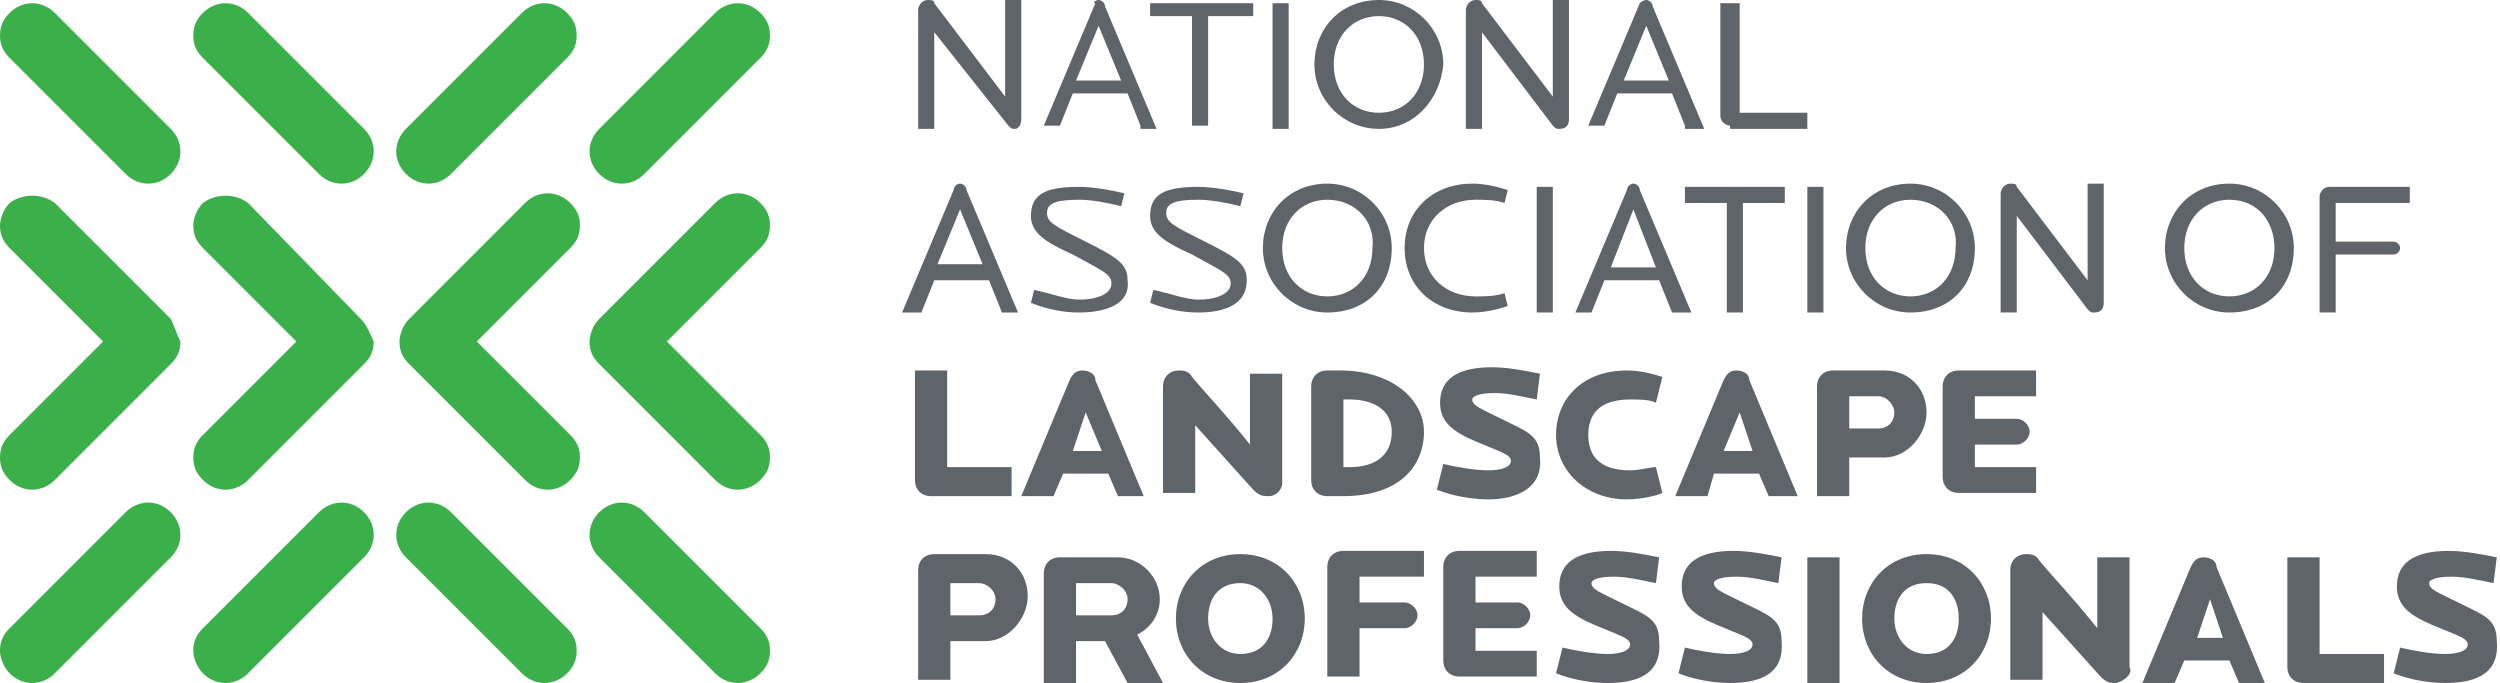 <?xml version="1.0" encoding="utf-8"?>
<!-- Generator: Adobe Illustrator 20.0.0, SVG Export Plug-In . SVG Version: 6.00 Build 0)  -->
<!DOCTYPE svg PUBLIC "-//W3C//DTD SVG 1.1//EN" "http://www.w3.org/Graphics/SVG/1.1/DTD/svg11.dtd">
<svg version="1.1" id="Layer_1" xmlns="http://www.w3.org/2000/svg" xmlns:xlink="http://www.w3.org/1999/xlink" x="0px" y="0px"
	 viewBox="0 0 77.6 21.2" enable-background="new 0 0 77.6 21.2" xml:space="preserve">
<g>
	<defs>
		<rect id="SVGID_1_" width="77.6" height="21.2"/>
	</defs>
	<clipPath id="SVGID_2_">
		<use xlink:href="#SVGID_1_"  overflow="visible"/>
	</clipPath>
	<path clip-path="url(#SVGID_2_)" fill="#5F636A" d="M31.5,4c-0.1,0-0.1,0-0.2-0.1L29,1v3h-0.5V0.3c0-0.1,0.1-0.3,0.3-0.3
		c0.1,0,0.2,0,0.2,0.1L31.2,3v-3h0.5v3.7C31.7,3.9,31.6,4,31.5,4"/>
	<path clip-path="url(#SVGID_2_)" fill="#5F636A" d="M35.4,3.9l-0.4-1h-1.7l-0.4,1h-0.5l1.6-3.8C33.9,0.1,34,0,34.1,0
		c0.1,0,0.2,0.1,0.2,0.2l1.6,3.8H35.4z M34.1,0.8l-0.7,1.7h1.4L34.1,0.8z"/>
	<polygon clip-path="url(#SVGID_2_)" fill="#5F636A" points="37.5,0.5 37.5,3.9 37,3.9 37,0.5 35.7,0.5 35.7,0.1 38.9,0.1 38.9,0.5 
			"/>
	<rect x="39.5" y="0.1" clip-path="url(#SVGID_2_)" fill="#5F636A" width="0.5" height="3.9"/>
	<path clip-path="url(#SVGID_2_)" fill="#5F636A" d="M42.8,4c-1.1,0-2-0.9-2-2c0-1.1,0.8-2,2-2c1.1,0,2,0.9,2,2
		C44.7,3.1,43.9,4,42.8,4 M42.8,0.5c-0.8,0-1.4,0.6-1.4,1.5c0,0.9,0.6,1.5,1.4,1.5c0.8,0,1.4-0.6,1.4-1.5
		C44.2,1.1,43.6,0.5,42.8,0.5"/>
	<path clip-path="url(#SVGID_2_)" fill="#5F636A" d="M48.4,4c-0.1,0-0.1,0-0.2-0.1L46,1v3h-0.5V0.3c0-0.1,0.1-0.3,0.3-0.3
		c0.1,0,0.2,0,0.2,0.1L48.2,3v-3h0.5v3.7C48.7,3.9,48.6,4,48.4,4"/>
	<path clip-path="url(#SVGID_2_)" fill="#5F636A" d="M52.3,3.9l-0.4-1h-1.7l-0.4,1h-0.5l1.6-3.8C50.9,0.1,51,0,51.1,0
		c0.1,0,0.2,0.1,0.2,0.2l1.6,3.8H52.3z M51.1,0.8l-0.7,1.7h1.4L51.1,0.8z"/>
	<path clip-path="url(#SVGID_2_)" fill="#5F636A" d="M53.7,3.9c-0.1,0-0.3-0.1-0.3-0.3V0.1H54v3.4h2.1v0.5H53.7z"/>
	<path clip-path="url(#SVGID_2_)" fill="#5F636A" d="M31.1,9.7l-0.4-1H29l-0.4,1H28l1.6-3.8c0-0.1,0.1-0.2,0.2-0.2
		c0.1,0,0.2,0.1,0.2,0.2l1.6,3.8H31.1z M29.8,6.5l-0.7,1.7h1.4L29.8,6.5z"/>
	<path clip-path="url(#SVGID_2_)" fill="#5F636A" d="M33.5,9.7c-0.5,0-1-0.1-1.5-0.3L32.1,9c0.5,0.1,1,0.3,1.4,0.3
		c0.6,0,1-0.2,1-0.5c0-0.3-0.3-0.4-1.2-0.9c-0.9-0.4-1.3-0.7-1.3-1.2c0-0.7,0.5-0.9,1.5-0.9c0.4,0,1,0.1,1.4,0.2l-0.1,0.4
		c-0.4-0.1-0.9-0.2-1.3-0.2c-0.7,0-1,0.1-1,0.4c0,0.3,0.2,0.4,1.2,0.9c1,0.5,1.3,0.7,1.3,1.2C35.1,9.4,34.4,9.7,33.5,9.7"/>
	<path clip-path="url(#SVGID_2_)" fill="#5F636A" d="M37.2,9.7c-0.5,0-1-0.1-1.5-0.3L35.8,9c0.5,0.1,1,0.3,1.4,0.3
		c0.6,0,1-0.2,1-0.5c0-0.3-0.3-0.4-1.2-0.9c-0.9-0.4-1.3-0.7-1.3-1.2c0-0.7,0.5-0.9,1.5-0.9c0.4,0,1,0.1,1.4,0.2l-0.1,0.4
		c-0.4-0.1-0.9-0.2-1.3-0.2c-0.7,0-1,0.1-1,0.4c0,0.3,0.2,0.4,1.2,0.9c1,0.5,1.3,0.7,1.3,1.2C38.7,9.4,38.1,9.7,37.2,9.7"/>
	<path clip-path="url(#SVGID_2_)" fill="#5F636A" d="M41.2,9.7c-1.1,0-2-0.9-2-2c0-1.1,0.8-2,2-2c1.1,0,2,0.9,2,2
		C43.2,8.9,42.4,9.7,41.2,9.7 M41.2,6.2c-0.8,0-1.4,0.6-1.4,1.5c0,0.9,0.6,1.5,1.4,1.5c0.8,0,1.4-0.6,1.4-1.5
		C42.7,6.9,42.1,6.2,41.2,6.2"/>
	<path clip-path="url(#SVGID_2_)" fill="#5F636A" d="M46.7,6.3c-0.3-0.1-0.6-0.1-0.9-0.1c-0.9,0-1.6,0.6-1.6,1.5
		c0,0.9,0.7,1.5,1.6,1.5c0.3,0,0.6,0,0.9-0.1l0.1,0.4c-0.3,0.1-0.7,0.2-1.1,0.2c-1.2,0-2.1-0.8-2.1-2c0-1.2,0.9-2,2.1-2
		c0.4,0,0.8,0.1,1.1,0.2L46.7,6.3z"/>
	<rect x="47.7" y="5.8" clip-path="url(#SVGID_2_)" fill="#5F636A" width="0.5" height="3.9"/>
	<path clip-path="url(#SVGID_2_)" fill="#5F636A" d="M51.9,9.7l-0.4-1h-1.7l-0.4,1h-0.5l1.6-3.8c0-0.1,0.1-0.2,0.2-0.2
		s0.2,0.1,0.2,0.2l1.6,3.8H51.9z M50.7,6.5L50,8.3h1.4L50.7,6.5z"/>
	<polygon clip-path="url(#SVGID_2_)" fill="#5F636A" points="54.1,6.3 54.1,9.7 53.6,9.7 53.6,6.3 52.3,6.3 52.3,5.8 55.4,5.8 
		55.4,6.3 	"/>
	<rect x="56.1" y="5.8" clip-path="url(#SVGID_2_)" fill="#5F636A" width="0.5" height="3.9"/>
	<path clip-path="url(#SVGID_2_)" fill="#5F636A" d="M59.3,9.7c-1.1,0-2-0.9-2-2c0-1.1,0.8-2,2-2c1.1,0,2,0.9,2,2
		C61.3,8.9,60.5,9.7,59.3,9.7 M59.3,6.2c-0.8,0-1.4,0.6-1.4,1.5c0,0.9,0.6,1.5,1.4,1.5c0.8,0,1.4-0.6,1.4-1.5
		C60.8,6.9,60.2,6.2,59.3,6.2"/>
	<path clip-path="url(#SVGID_2_)" fill="#5F636A" d="M65,9.7c-0.1,0-0.1,0-0.2-0.1l-2.2-2.9v3h-0.5V6c0-0.1,0.1-0.3,0.3-0.3
		c0.1,0,0.2,0,0.2,0.1l2.2,2.9v-3h0.5v3.7C65.3,9.6,65.2,9.7,65,9.7"/>
	<path clip-path="url(#SVGID_2_)" fill="#5F636A" d="M69.2,9.7c-1.1,0-2-0.9-2-2c0-1.1,0.8-2,2-2c1.1,0,2,0.9,2,2
		C71.2,8.9,70.4,9.7,69.2,9.7 M69.2,6.2c-0.8,0-1.4,0.6-1.4,1.5c0,0.9,0.6,1.5,1.4,1.5c0.8,0,1.4-0.6,1.4-1.5
		C70.6,6.9,70.1,6.2,69.2,6.2"/>
	<path clip-path="url(#SVGID_2_)" fill="#5F636A" d="M72.5,6.3v1.2h1.8c0.1,0,0.2,0.1,0.2,0.2c0,0.1-0.1,0.2-0.2,0.2h-1.8v1.8h-0.5
		V6.1c0-0.1,0.1-0.3,0.3-0.3h2.5v0.5H72.5z"/>
	<path clip-path="url(#SVGID_2_)" fill="#5F636A" d="M28.9,15.4c-0.3,0-0.5-0.2-0.5-0.5v-3.4h1v3h2v0.9H28.9z"/>
	<path clip-path="url(#SVGID_2_)" fill="#5F636A" d="M34.7,15.4l-0.3-0.7H33l-0.3,0.7h-1l1.5-3.6c0.1-0.2,0.2-0.3,0.4-0.3
		c0.2,0,0.4,0.1,0.4,0.3l1.5,3.6H34.7z M33.7,12.8L33.3,14h0.9L33.7,12.8z"/>
	<path clip-path="url(#SVGID_2_)" fill="#5F636A" d="M39.4,15.4c-0.2,0-0.3,0-0.5-0.2l-1.8-2v2.1h-1V12c0-0.3,0.2-0.5,0.5-0.5
		c0.1,0,0.3,0,0.4,0.2c0.5,0.6,1,1.1,1.8,2.1v-2.2h1v3.4C39.8,15.2,39.6,15.4,39.4,15.4"/>
	<path clip-path="url(#SVGID_2_)" fill="#5F636A" d="M41.7,15.4h-0.5c-0.3,0-0.5-0.2-0.5-0.5V12c0-0.3,0.2-0.5,0.5-0.5h0.4
		c1.6,0,2.6,0.9,2.6,1.9C44.2,14.5,43.4,15.4,41.7,15.4 M41.9,12.4h-0.2v2.1h0.2c0.7,0,1.3-0.3,1.3-1.1
		C43.2,12.7,42.6,12.4,41.9,12.4"/>
	<path clip-path="url(#SVGID_2_)" fill="#5F636A" d="M46.2,15.5c-0.5,0-1.1-0.1-1.6-0.3l0.2-0.8c0.4,0.1,1,0.2,1.4,0.2
		c0.4,0,0.7-0.1,0.7-0.3c0-0.2-0.4-0.3-1.1-0.6c-0.7-0.3-1.1-0.6-1.1-1.2c0-0.7,0.5-1.1,1.6-1.1c0.5,0,1,0.1,1.5,0.2l-0.1,0.8
		c-0.5-0.1-0.9-0.2-1.3-0.2c-0.5,0-0.7,0.1-0.7,0.2c0,0.2,0.3,0.3,0.9,0.6c0.8,0.4,1.2,0.5,1.2,1.2C47.9,15.2,47,15.5,46.2,15.5"/>
	<path clip-path="url(#SVGID_2_)" fill="#5F636A" d="M50.5,15.5c-1.3,0-2.2-0.9-2.2-2c0-1.1,0.8-2,2.2-2c0.4,0,0.8,0.1,1.1,0.2
		l-0.2,0.8c-0.2-0.1-0.5-0.1-0.8-0.1c-1,0-1.3,0.5-1.3,1.1c0,0.6,0.3,1.1,1.3,1.1c0.3,0,0.6-0.1,0.8-0.1l0.2,0.8
		C51.4,15.4,50.9,15.5,50.5,15.5"/>
	<path clip-path="url(#SVGID_2_)" fill="#5F636A" d="M54.9,15.4l-0.3-0.7h-1.4L53,15.4h-1l1.5-3.6c0.1-0.2,0.2-0.3,0.4-0.3
		c0.2,0,0.4,0.1,0.4,0.3l1.5,3.6H54.9z M54,12.8L53.5,14h0.9L54,12.8z"/>
	<path clip-path="url(#SVGID_2_)" fill="#5F636A" d="M58.5,14.2h-1.1v1.2h-1V12c0-0.3,0.2-0.5,0.5-0.5h1.6c0.8,0,1.3,0.6,1.3,1.3
		S59.2,14.2,58.5,14.2 M58.3,12.3h-0.9v1h0.9c0.3,0,0.5-0.2,0.5-0.5C58.8,12.6,58.6,12.3,58.3,12.3"/>
	<path clip-path="url(#SVGID_2_)" fill="#5F636A" d="M61.3,12.4V13h1.3c0.2,0,0.4,0.2,0.4,0.4c0,0.2-0.2,0.4-0.4,0.4h-1.3v0.7h1.9
		v0.8h-2.4c-0.3,0-0.5-0.2-0.5-0.5V12c0-0.3,0.2-0.5,0.5-0.5h2.4v0.8H61.3z"/>
	<path clip-path="url(#SVGID_2_)" fill="#5F636A" d="M30.6,19.9h-1.1v1.2h-1v-3.4c0-0.3,0.2-0.5,0.5-0.5h1.6c0.8,0,1.3,0.6,1.3,1.3
		S31.3,19.9,30.6,19.9 M30.4,18.1h-0.9v1h0.9c0.3,0,0.5-0.2,0.5-0.5C30.9,18.3,30.6,18.1,30.4,18.1"/>
	<path clip-path="url(#SVGID_2_)" fill="#5F636A" d="M35,21.2l-0.7-1.3h-0.9v1.3h-1v-3.4c0-0.3,0.2-0.5,0.5-0.5h1.8
		c0.7,0,1.3,0.6,1.3,1.3c0,0.5-0.3,0.9-0.7,1.1l0.8,1.5H35z M34.5,18.1h-1.1v1h1.1c0.3,0,0.5-0.2,0.5-0.5
		C35,18.3,34.7,18.1,34.5,18.1"/>
	<path clip-path="url(#SVGID_2_)" fill="#5F636A" d="M38.5,21.2c-1.2,0-2-0.9-2-2c0-1.1,0.8-2,2-2c1.2,0,2,0.9,2,2
		C40.5,20.3,39.7,21.2,38.5,21.2 M38.5,18.1c-0.7,0-1,0.5-1,1.1c0,0.6,0.4,1.1,1,1.1c0.7,0,1-0.5,1-1.1
		C39.5,18.6,39.1,18.1,38.5,18.1"/>
	<path clip-path="url(#SVGID_2_)" fill="#5F636A" d="M42.2,18.1v0.6h1.4c0.2,0,0.4,0.2,0.4,0.4c0,0.2-0.2,0.4-0.4,0.4h-1.4v1.5h-1
		v-3.4c0-0.3,0.2-0.5,0.5-0.5h2.5v0.8H42.2z"/>
	<path clip-path="url(#SVGID_2_)" fill="#5F636A" d="M45.8,18.1v0.6h1.3c0.2,0,0.4,0.2,0.4,0.4c0,0.2-0.2,0.4-0.4,0.4h-1.3v0.7h1.9
		v0.8h-2.4c-0.3,0-0.5-0.2-0.5-0.5v-2.9c0-0.3,0.2-0.5,0.5-0.5h2.4v0.8H45.8z"/>
	<path clip-path="url(#SVGID_2_)" fill="#5F636A" d="M49.9,21.2c-0.5,0-1.1-0.1-1.6-0.3l0.2-0.8c0.4,0.1,1,0.2,1.4,0.2
		c0.4,0,0.7-0.1,0.7-0.3c0-0.2-0.4-0.3-1.1-0.6c-0.7-0.3-1.1-0.6-1.1-1.2c0-0.7,0.5-1.1,1.6-1.1c0.5,0,1,0.1,1.5,0.2l-0.1,0.8
		c-0.5-0.1-0.9-0.2-1.3-0.2c-0.5,0-0.7,0.1-0.7,0.2c0,0.2,0.3,0.3,0.9,0.6c0.8,0.4,1.2,0.5,1.2,1.2C51.6,21,50.7,21.2,49.9,21.2"/>
	<path clip-path="url(#SVGID_2_)" fill="#5F636A" d="M53.7,21.2c-0.5,0-1.1-0.1-1.6-0.3l0.2-0.8c0.4,0.1,1,0.2,1.4,0.2
		c0.4,0,0.7-0.1,0.7-0.3c0-0.2-0.4-0.3-1.1-0.6c-0.7-0.3-1.1-0.6-1.1-1.2c0-0.7,0.5-1.1,1.6-1.1c0.5,0,1,0.1,1.5,0.2l-0.1,0.8
		c-0.5-0.1-0.9-0.2-1.3-0.2c-0.5,0-0.7,0.1-0.7,0.2c0,0.2,0.3,0.3,0.9,0.6c0.8,0.4,1.2,0.5,1.2,1.2C55.4,21,54.5,21.2,53.7,21.2"/>
	<rect x="56.1" y="17.3" clip-path="url(#SVGID_2_)" fill="#5F636A" width="1" height="3.9"/>
	<path clip-path="url(#SVGID_2_)" fill="#5F636A" d="M59.8,21.2c-1.2,0-2-0.9-2-2c0-1.1,0.8-2,2-2c1.2,0,2,0.9,2,2
		C61.8,20.3,61,21.2,59.8,21.2 M59.8,18.1c-0.7,0-1,0.5-1,1.1c0,0.6,0.4,1.1,1,1.1c0.7,0,1-0.5,1-1.1C60.8,18.6,60.5,18.1,59.8,18.1
		"/>
	<path clip-path="url(#SVGID_2_)" fill="#5F636A" d="M65.7,21.2c-0.2,0-0.3,0-0.5-0.2l-1.8-2v2.1h-1v-3.4c0-0.3,0.2-0.5,0.5-0.5
		c0.1,0,0.3,0,0.4,0.2c0.5,0.6,1,1.1,1.8,2.1v-2.2h1v3.4C66.2,20.9,66,21.1,65.7,21.2"/>
	<path clip-path="url(#SVGID_2_)" fill="#5F636A" d="M69.5,21.2l-0.3-0.7h-1.4l-0.3,0.7h-1l1.5-3.6c0.1-0.2,0.2-0.3,0.4-0.3
		c0.2,0,0.4,0.1,0.4,0.3l1.5,3.6H69.5z M68.6,18.6l-0.4,1.2H69L68.6,18.6z"/>
	<path clip-path="url(#SVGID_2_)" fill="#5F636A" d="M71.5,21.2c-0.3,0-0.5-0.2-0.5-0.5v-3.4h1v3h2v0.9H71.5z"/>
</g>
<g>
	<defs>
		<rect id="SVGID_3_" width="77.6" height="21.2"/>
	</defs>
	<clipPath id="SVGID_4_">
		<use xlink:href="#SVGID_3_"  overflow="visible"/>
	</clipPath>
	<path clip-path="url(#SVGID_4_)" fill="#5F636A" d="M75.9,21.2c-0.5,0-1.1-0.1-1.6-0.3l0.2-0.8c0.4,0.1,1,0.2,1.4,0.2
		c0.4,0,0.7-0.1,0.7-0.3c0-0.2-0.4-0.3-1.1-0.6c-0.7-0.3-1.1-0.6-1.1-1.2c0-0.7,0.5-1.1,1.6-1.1c0.5,0,1,0.1,1.5,0.2l-0.1,0.8
		c-0.5-0.1-0.9-0.2-1.3-0.2c-0.5,0-0.7,0.1-0.7,0.2c0,0.2,0.3,0.3,0.9,0.6c0.8,0.4,1.2,0.5,1.2,1.2C77.6,21,76.7,21.2,75.9,21.2"/>
	<path clip-path="url(#SVGID_4_)" fill="#3BB04A" d="M0.3,20.9C0.1,20.7,0,20.4,0,20.2c0-0.3,0.1-0.5,0.3-0.7l3.6-3.6
		c0.4-0.4,1-0.4,1.4,0c0.4,0.4,0.4,1,0,1.4l-3.6,3.6C1.3,21.3,0.7,21.3,0.3,20.9 M0.3,0.4C0.1,0.6,0,0.8,0,1.1
		c0,0.3,0.1,0.5,0.3,0.7l3.6,3.6c0.4,0.4,1,0.4,1.4,0c0.4-0.4,0.4-1,0-1.4L1.7,0.4C1.3,0,0.7,0,0.3,0.4 M5.3,9.9L1.7,6.3
		C1.3,6,0.7,6,0.3,6.3C0.1,6.5,0,6.8,0,7c0,0.3,0.1,0.5,0.3,0.7l2.9,2.9l-2.9,2.9C0.1,13.7,0,13.9,0,14.2c0,0.3,0.1,0.5,0.3,0.7
		c0.4,0.4,1,0.4,1.4,0l3.6-3.6c0.2-0.2,0.3-0.4,0.3-0.7C5.5,10.4,5.4,10.1,5.3,9.9 M6.3,20.9c0.4,0.4,1,0.4,1.4,0l3.6-3.6
		c0.4-0.4,0.4-1,0-1.4c-0.4-0.4-1-0.4-1.4,0l-3.6,3.6C6.1,19.7,6,19.9,6,20.2C6,20.4,6.1,20.7,6.3,20.9 M6.3,0.4
		C6.1,0.6,6,0.8,6,1.1c0,0.3,0.1,0.5,0.3,0.7l3.6,3.6c0.4,0.4,1,0.4,1.4,0c0.4-0.4,0.4-1,0-1.4L7.7,0.4C7.3,0,6.7,0,6.3,0.4
		 M11.2,9.9L7.7,6.3C7.3,6,6.7,6,6.3,6.3C6.1,6.5,6,6.8,6,7c0,0.3,0.1,0.5,0.3,0.7l2.9,2.9l-2.9,2.9C6.1,13.7,6,13.9,6,14.2
		c0,0.3,0.1,0.5,0.3,0.7c0.4,0.4,1,0.4,1.4,0l3.6-3.6c0.2-0.2,0.3-0.4,0.3-0.7C11.5,10.4,11.4,10.1,11.2,9.9 M23.6,20.9
		c0.2-0.2,0.3-0.4,0.3-0.7c0-0.3-0.1-0.5-0.3-0.7L20,15.9c-0.4-0.4-1-0.4-1.4,0c-0.4,0.4-0.4,1,0,1.4l3.6,3.6
		C22.6,21.3,23.2,21.3,23.6,20.9 M23.6,0.4c-0.4-0.4-1-0.4-1.4,0l-3.6,3.6c-0.4,0.4-0.4,1,0,1.4c0.4,0.4,1,0.4,1.4,0l3.6-3.6
		c0.2-0.2,0.3-0.4,0.3-0.7C23.9,0.8,23.8,0.6,23.6,0.4 M18.3,10.6c0,0.3,0.1,0.5,0.3,0.7l3.6,3.6c0.4,0.4,1,0.4,1.4,0
		c0.2-0.2,0.3-0.4,0.3-0.7c0-0.3-0.1-0.5-0.3-0.7l-2.9-2.9l2.9-2.9c0.2-0.2,0.3-0.4,0.3-0.7c0-0.3-0.1-0.5-0.3-0.7
		c-0.4-0.4-1-0.4-1.4,0l-3.6,3.6C18.4,10.1,18.3,10.4,18.3,10.6 M17.6,20.9c0.2-0.2,0.3-0.4,0.3-0.7c0-0.3-0.1-0.5-0.3-0.7L14,15.9
		c-0.4-0.4-1-0.4-1.4,0c-0.4,0.4-0.4,1,0,1.4l3.6,3.6C16.6,21.3,17.2,21.3,17.6,20.9 M17.6,0.4c-0.4-0.4-1-0.4-1.4,0l-3.6,3.6
		c-0.4,0.4-0.4,1,0,1.4c0.4,0.4,1,0.4,1.4,0l3.6-3.6c0.2-0.2,0.3-0.4,0.3-0.7C17.9,0.8,17.8,0.6,17.6,0.4 M12.4,10.6
		c0,0.3,0.1,0.5,0.3,0.7l3.6,3.6c0.4,0.4,1,0.4,1.4,0c0.2-0.2,0.3-0.4,0.3-0.7c0-0.3-0.1-0.5-0.3-0.7l-2.9-2.9l2.9-2.9
		c0.2-0.2,0.3-0.4,0.3-0.7c0-0.3-0.1-0.5-0.3-0.7c-0.4-0.4-1-0.4-1.4,0l-3.6,3.6C12.5,10.1,12.4,10.4,12.4,10.6"/>
</g>
</svg>
